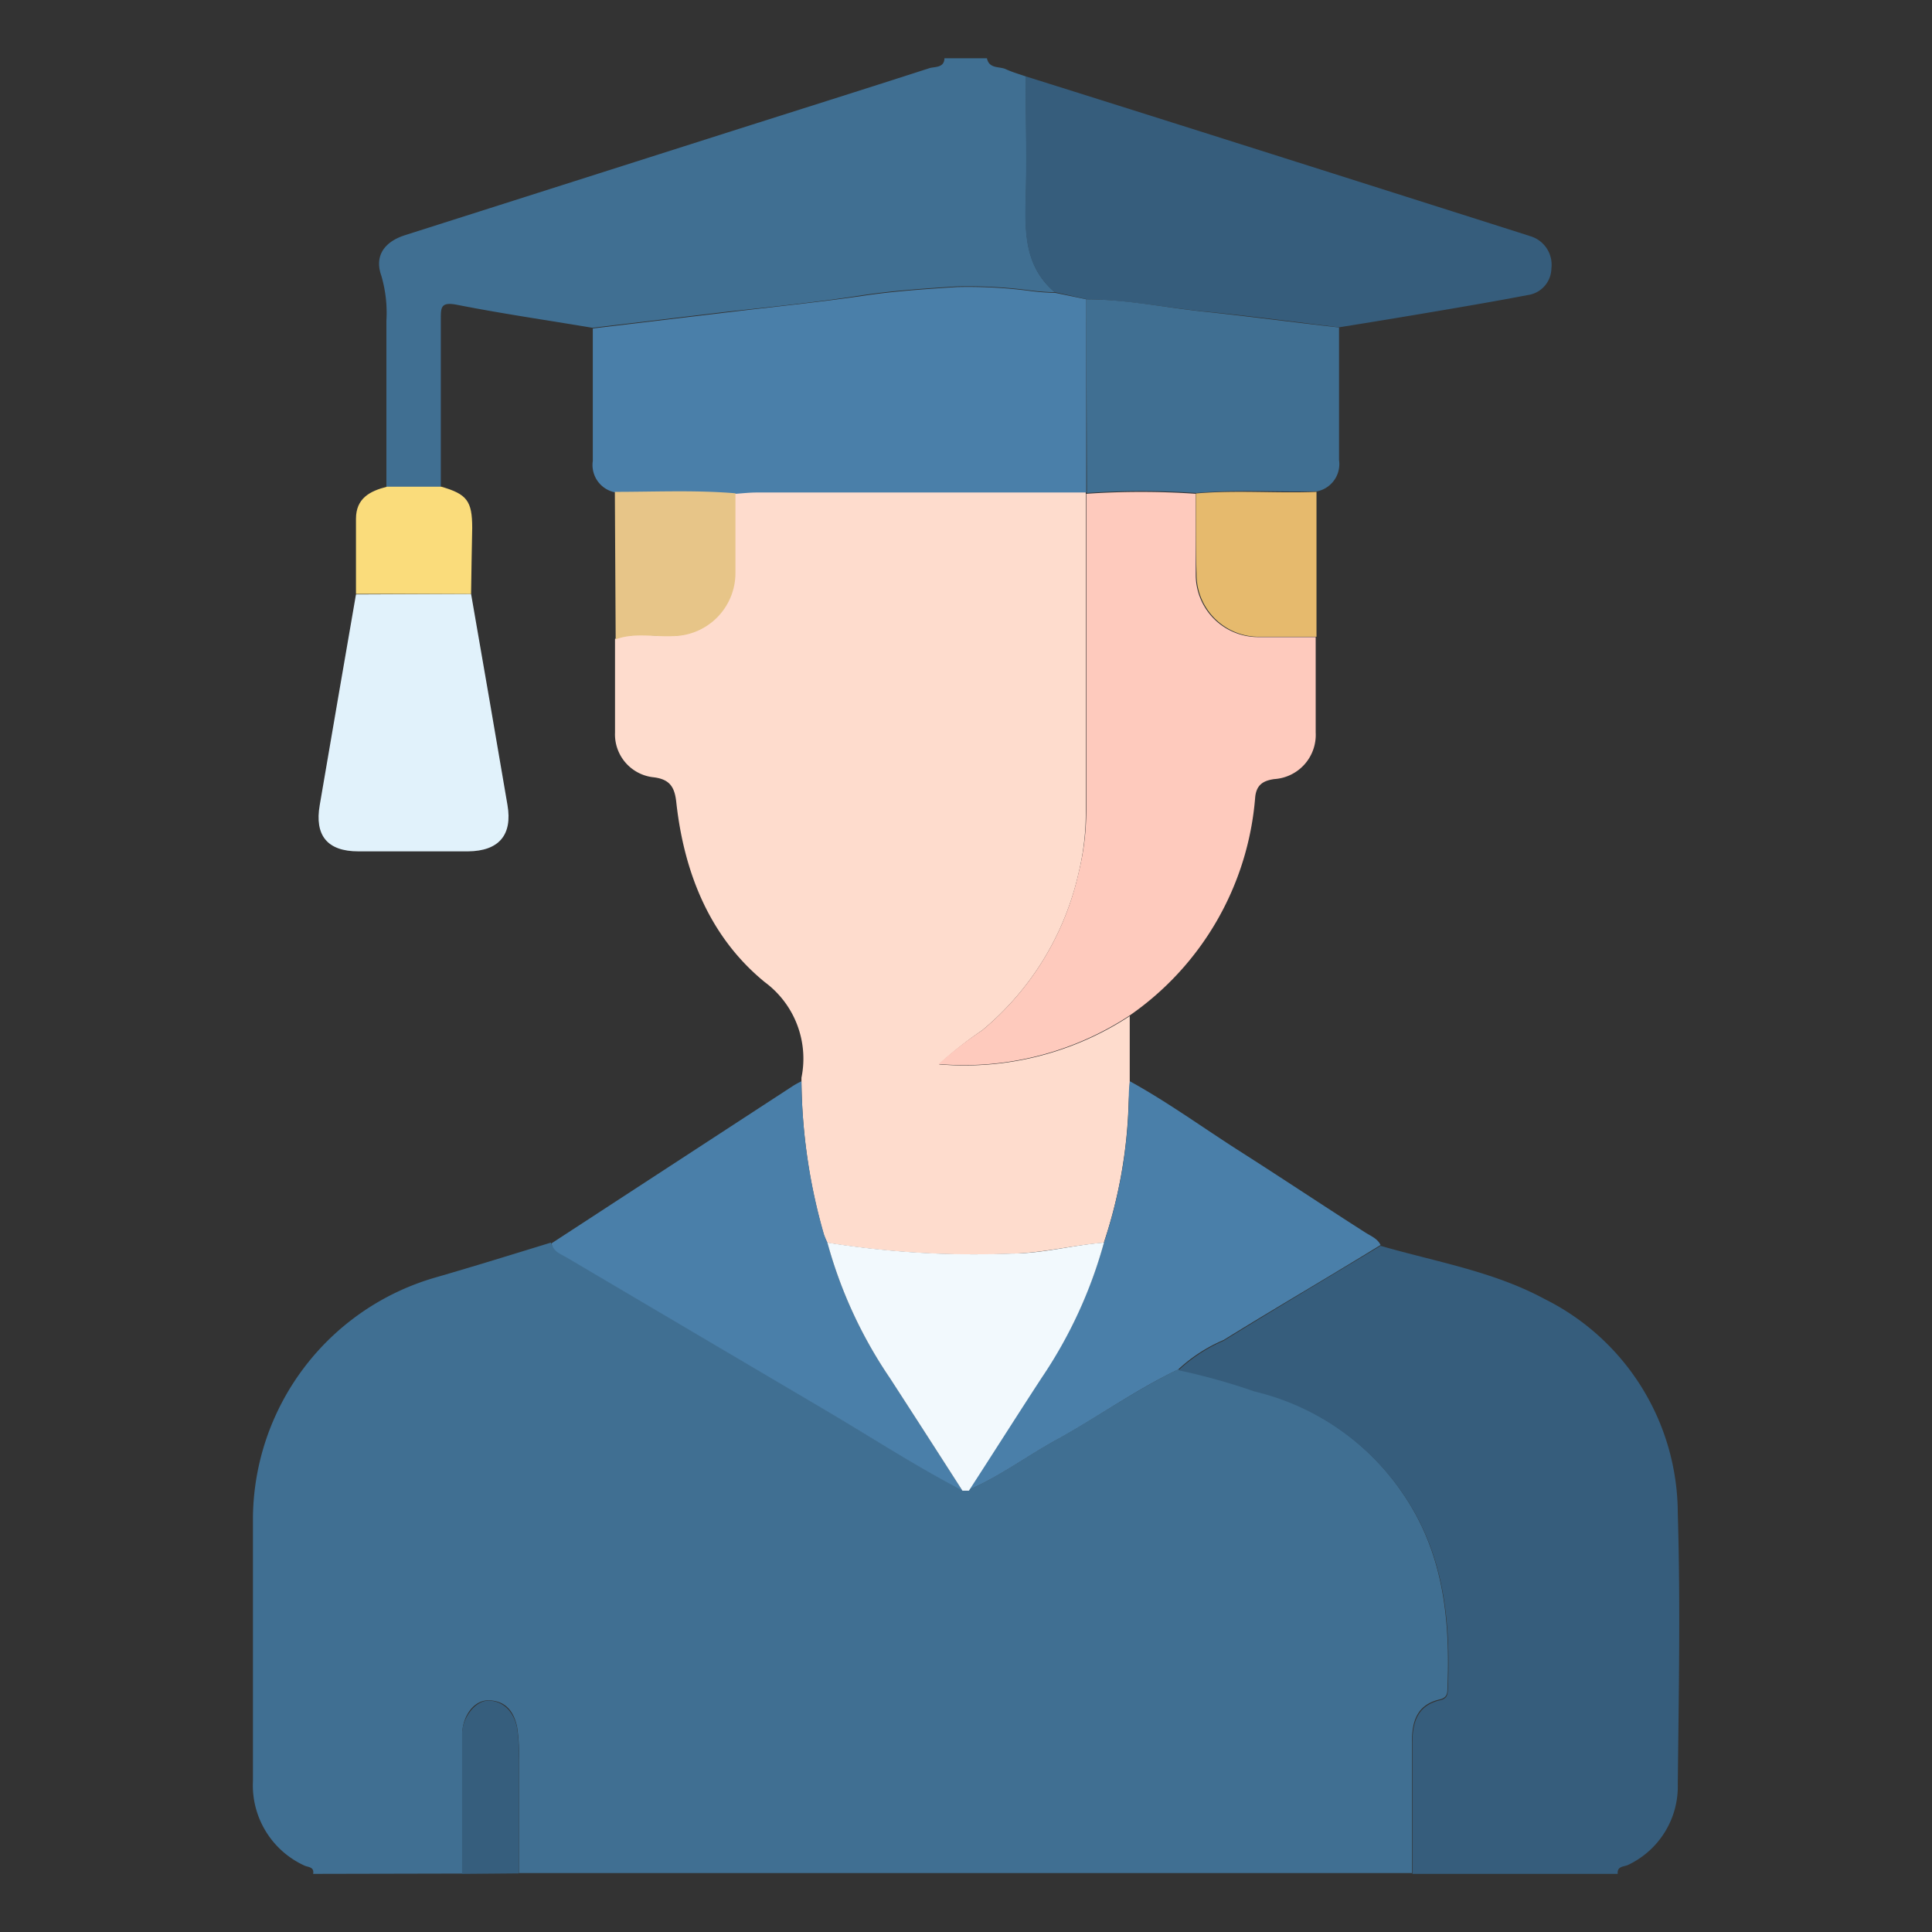 <svg id="Layer_1" data-name="Layer 1" xmlns="http://www.w3.org/2000/svg" viewBox="0 0 120 120"><rect x="0" y="0" width="120" height="120" fill="#333333" stroke="none"/><defs><style>.cls-1{fill:#406f92;}.cls-2{fill:#365d7c;}.cls-3{fill:#365e7d;}.cls-4{fill:#fedccd;}.cls-5{fill:#fecabd;}.cls-6{fill:#4a7fa9;}.cls-7{fill:#e6ba6d;}.cls-8{fill:#e1f2fb;}.cls-9{fill:#e7c588;}.cls-10{fill:#fadc7b;}.cls-11{fill:#f2f9fd;}</style></defs><path class="cls-1" d="M19.45,116.39c.08-.45-.33-.41-.55-.52a5.48,5.48,0,0,1-3.19-5.23c0-5.43,0-10.86,0-16.3a15.67,15.67,0,0,1,11.36-15c2.39-.69,4.77-1.43,7.15-2.16.15.53.64.67,1,.91l16.21,9.58c2.77,1.64,5.46,3.39,8.32,4.87h.4c1.91-.82,3.58-2.07,5.39-3.07,2.57-1.42,5-3.14,7.63-4.41a39,39,0,0,1,4.73,1.32,15.5,15.5,0,0,1,9.3,6.48c2.48,3.68,2.88,7.8,2.7,12.07,0,.33-.1.53-.46.62-1.43.32-1.75,1.37-1.74,2.66,0,2.71,0,5.42,0,8.13H32.23c0-2.35,0-4.69,0-7a11.06,11.06,0,0,0-.11-2.07c-.21-1-.73-1.62-1.73-1.66s-1.67,1.05-1.68,2.08v8.68Z"/><path class="cls-2" d="M87.73,116.39c0-2.71,0-5.42,0-8.13,0-1.29.31-2.34,1.74-2.66.36-.09.45-.29.46-.62.18-4.27-.22-8.39-2.7-12.07a15.5,15.5,0,0,0-9.3-6.48,39,39,0,0,0-4.73-1.32A9.7,9.7,0,0,1,76,83.28c3.23-2,6.5-3.94,9.75-5.9,3.45,1,7,1.58,10.2,3.31A14.9,14.9,0,0,1,104.21,94c.17,5.61.06,11.22,0,16.82a5.39,5.39,0,0,1-3.06,5c-.25.14-.72.06-.67.57Z"/><path class="cls-1" d="M24,30.26c0-3.45,0-6.89,0-10.34a8.16,8.16,0,0,0-.32-2.81c-.42-1.19.16-2.08,1.47-2.5l20-6.37c4.18-1.33,8.38-2.65,12.56-4,.32-.11.94,0,.95-.62H61.3c.14.67.77.49,1.18.68s.82.3,1.24.45c0,2.57.06,5.14,0,7.7-.06,2.14,0,4.17,1.8,5.7a13.36,13.36,0,0,1-1.42-.1,29.58,29.58,0,0,0-4.69-.26c-2,.13-4,.26-6,.57-2.73.42-5.49.7-8.24,1l-8.37,1c-2.81-.47-5.63-.88-8.42-1.43-1-.19-1,.15-1,.91,0,3.47,0,7,0,10.43Z"/><path class="cls-3" d="M28.7,116.39v-8.68c0-1,.82-2.11,1.68-2.08s1.52.66,1.73,1.66a11.06,11.06,0,0,1,.11,2.07c0,2.34,0,4.68,0,7Z"/><path class="cls-4" d="M49.78,67.16l0-.22A5.91,5.91,0,0,0,47.5,61c-3.4-2.78-5-6.75-5.49-11.13-.1-1-.41-1.49-1.49-1.6a2.68,2.68,0,0,1-2.32-2.77c0-1.94,0-3.88,0-5.82,1.17-.43,2.38-.14,3.57-.2a3.92,3.92,0,0,0,3.87-3.94c0-1.64,0-3.29,0-4.93.44,0,.88-.08,1.31-.08H67.44a.74.74,0,0,0,0,.14q0,9.79,0,19.6A16,16,0,0,1,67,54.2,17.77,17.77,0,0,1,61,64a22.38,22.38,0,0,0-2.67,2.11,18.69,18.69,0,0,0,11.84-3c0,1.36,0,2.71,0,4.07,0,.44-.05.87-.07,1.31a30,30,0,0,1-1.54,8.7c-1.92.15-3.8.64-5.74.68a57.67,57.67,0,0,1-11.44-.68,5.32,5.32,0,0,1-.21-.5A35.58,35.58,0,0,1,49.78,67.16Z"/><path class="cls-5" d="M70.14,63.09a18.69,18.69,0,0,1-11.84,3A22.38,22.38,0,0,1,61,64a17.77,17.77,0,0,0,6-9.82,16,16,0,0,0,.47-3.91q0-9.8,0-19.6a49.77,49.77,0,0,1,6.8,0c0,1.65,0,3.3,0,5a3.87,3.87,0,0,0,3.93,3.9c1.17,0,2.35,0,3.52,0,0,2,0,3.95,0,5.93a2.75,2.75,0,0,1-2.57,2.89c-.71.1-1.12.37-1.19,1.15A18.23,18.23,0,0,1,70.14,63.09Z"/><path class="cls-2" d="M65.5,18.14c-1.8-1.53-1.86-3.56-1.8-5.7.08-2.56,0-5.13,0-7.7Q71.37,7.15,79,9.57T94.21,14.4l.84.27a1.85,1.85,0,0,1,1.31,2,1.7,1.7,0,0,1-1.49,1.66c-1.87.36-3.75.68-5.63,1s-4,.67-6.07,1c-2.85-.35-5.69-.73-8.54-1-2.39-.26-4.75-.71-7.16-.75Z"/><path class="cls-6" d="M68.57,77.17a30,30,0,0,0,1.54-8.7c0-.44,0-.87.07-1.31,2.38,1.31,4.57,2.91,6.85,4.36,2.59,1.65,5.15,3.36,7.72,5,.36.24.8.39,1,.81-3.25,2-6.52,3.9-9.75,5.9a9.7,9.7,0,0,0-2.82,1.83c-2.66,1.27-5.06,3-7.63,4.41-1.81,1-3.48,2.25-5.39,3.07,1.5-2.34,3-4.68,4.51-7A28.46,28.46,0,0,0,68.57,77.17Z"/><path class="cls-1" d="M67.47,18.59c2.41,0,4.77.49,7.16.75,2.85.3,5.69.68,8.54,1,0,2.74,0,5.48,0,8.23a1.73,1.73,0,0,1-1.37,1.95c-2.49.05-5-.12-7.49.1a49.77,49.77,0,0,0-6.8,0,.74.74,0,0,1,0-.14Z"/><path class="cls-7" d="M74.28,30.65c2.5-.22,5,0,7.49-.1q0,4.48,0,9c-1.17,0-2.35,0-3.52,0a3.87,3.87,0,0,1-3.93-3.9C74.27,34,74.29,32.3,74.28,30.65Z"/><path class="cls-6" d="M67.47,18.59l0,12H47c-.43,0-.87.05-1.31.08-2.49-.21-5-.06-7.49-.09a1.73,1.73,0,0,1-1.38-1.95c0-2.74,0-5.49,0-8.23l8.37-1c2.75-.33,5.51-.61,8.24-1,2-.31,4-.44,6-.57a29.58,29.58,0,0,1,4.69.26,13.36,13.36,0,0,0,1.42.1Z"/><path class="cls-6" d="M49.78,67.16a35.58,35.58,0,0,0,1.4,9.51,5.32,5.32,0,0,0,.21.5,28.1,28.1,0,0,0,3.88,8.41q2.26,3.49,4.51,7c-2.86-1.48-5.55-3.23-8.32-4.87L35.25,78.14c-.39-.24-.88-.38-1-.91l15-9.78A5.39,5.39,0,0,1,49.78,67.16Z"/><path class="cls-8" d="M29.26,36.89Q30.4,43.43,31.52,50c.32,1.86-.53,2.86-2.45,2.88q-3.41,0-6.81,0c-1.94,0-2.73-1-2.4-2.88.74-4.36,1.5-8.72,2.25-13.08Z"/><path class="cls-9" d="M38.19,30.55c2.5,0,5-.12,7.49.09,0,1.64,0,3.29,0,4.93a3.92,3.92,0,0,1-3.87,3.94c-1.19.06-2.4-.23-3.57.2Z"/><path class="cls-10" d="M29.26,36.89H22.11c0-1.55,0-3.11,0-4.66,0-1.28.86-1.73,1.93-2l3.37,0c1.59.46,1.92.88,1.92,2.56C29.3,34.19,29.28,35.54,29.26,36.89Z"/><path class="cls-11" d="M59.78,92.59q-2.25-3.51-4.51-7a28.1,28.1,0,0,1-3.88-8.41,57.67,57.67,0,0,0,11.44.68c1.94,0,3.82-.53,5.74-.68a28.46,28.46,0,0,1-3.88,8.41c-1.52,2.33-3,4.67-4.51,7Z"/></svg>
